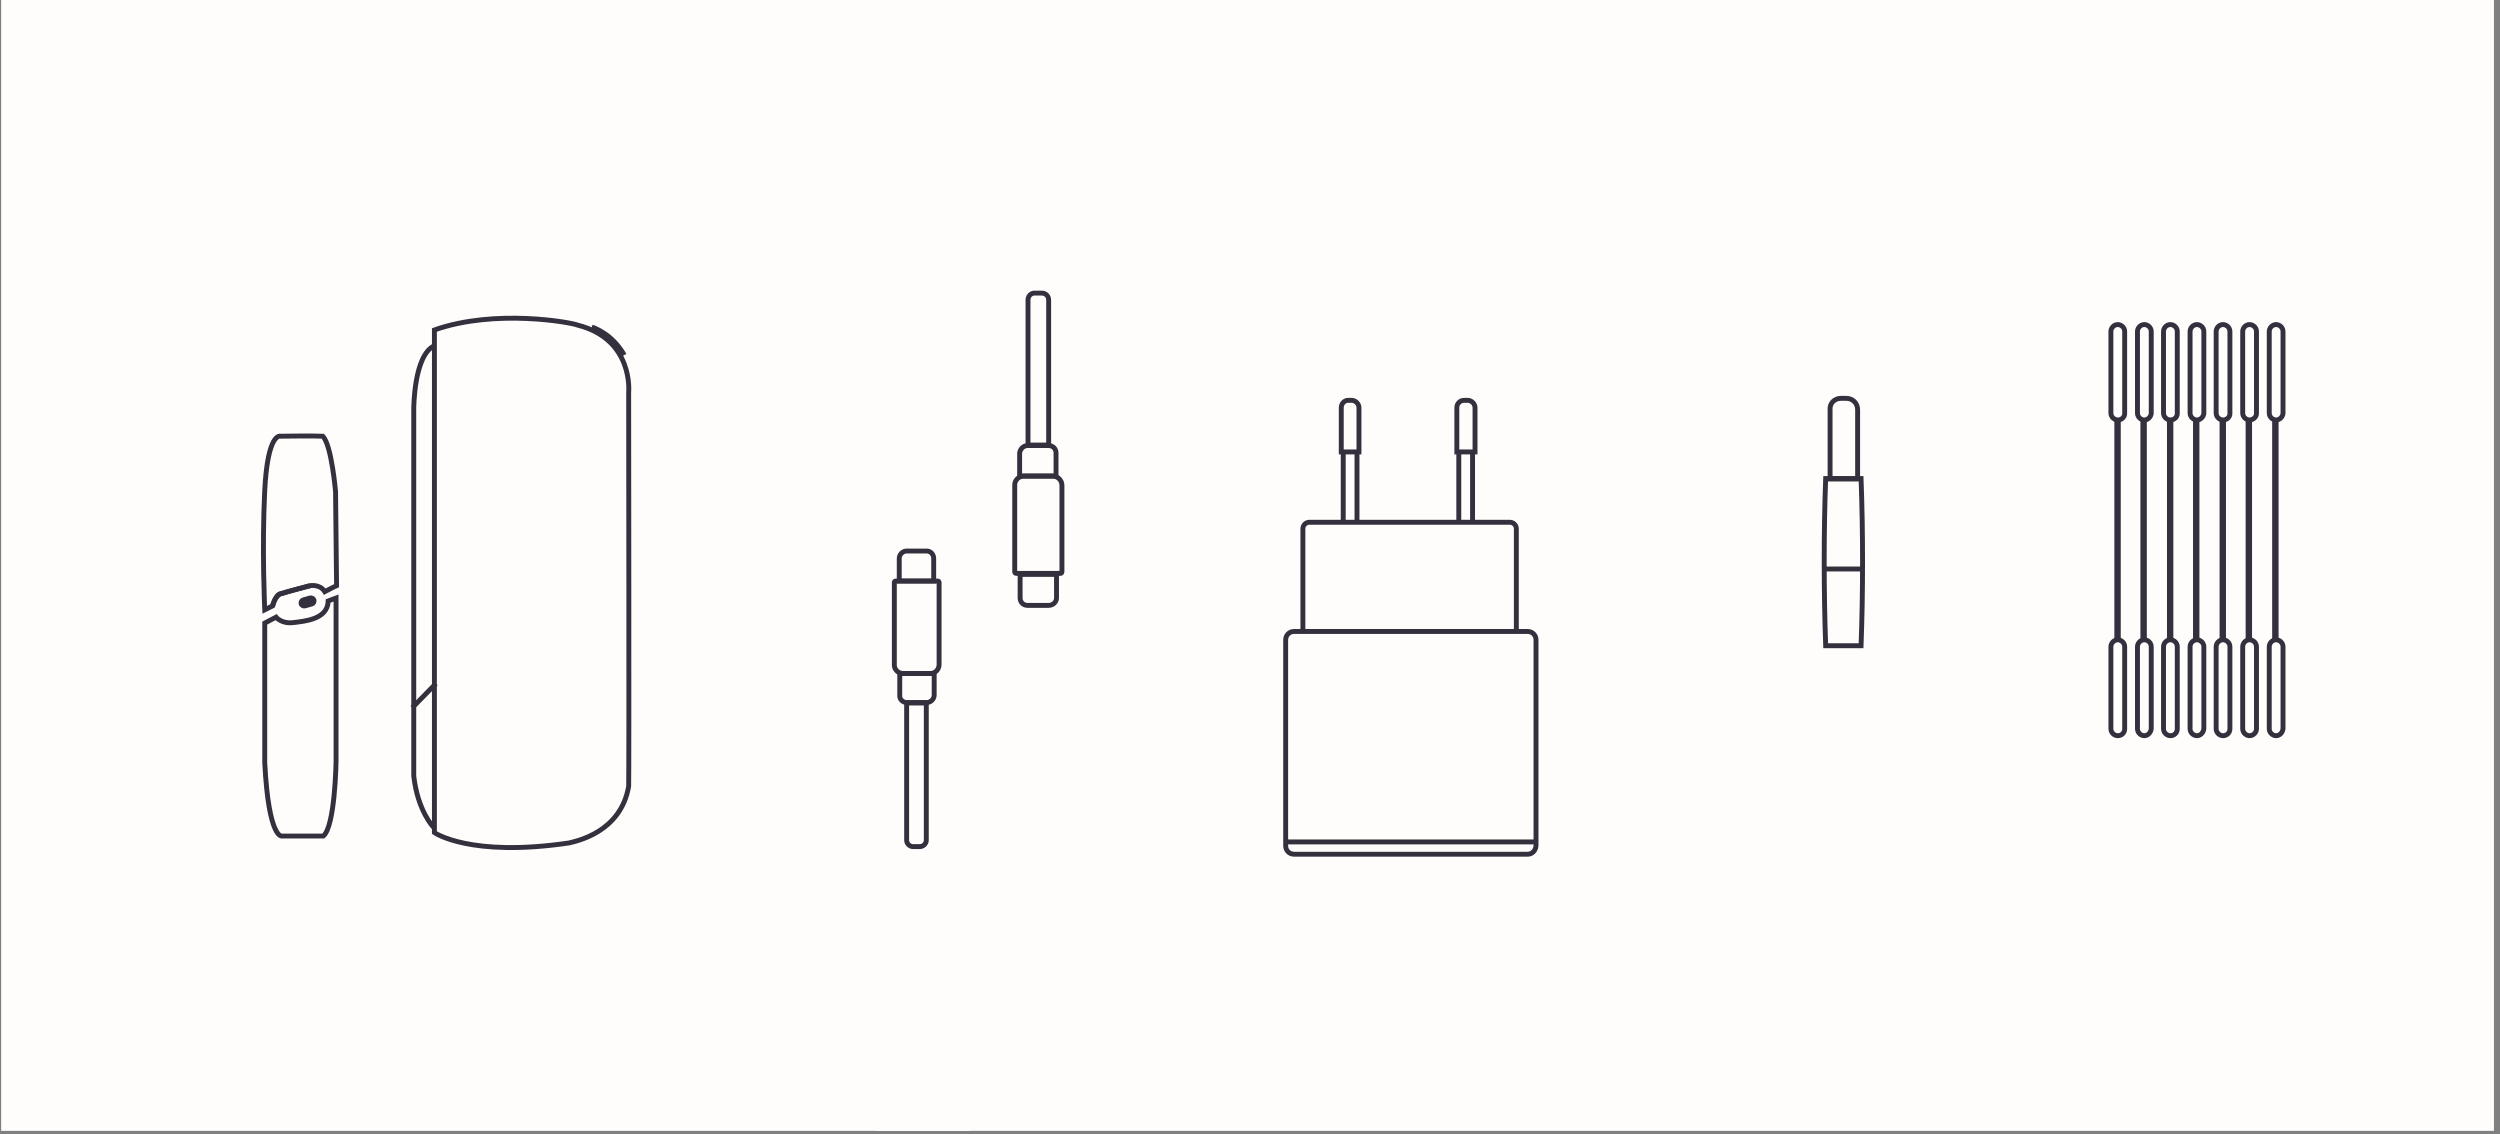 <svg xmlns="http://www.w3.org/2000/svg" xmlns:xlink="http://www.w3.org/1999/xlink" width="507" zoomAndPan="magnify" viewBox="0 0 380.25 172.5" height="230" preserveAspectRatio="xMidYMid meet" version="1.0"><rect x="0" y="0" width="380.25" height="172.5" fill="#808080" stroke="none"/><defs><clipPath id="id1"><path d="M 0.176 0 L 379.328 0 L 379.328 172 L 0.176 172 Z M 0.176 0 " clip-rule="nonzero"/></clipPath><clipPath id="id2"><path d="M 133.355 0 L 147.566 0 L 147.566 172 L 133.355 172 Z M 133.355 0 " clip-rule="nonzero"/></clipPath><clipPath id="id3"><path d="M 133.355 96 L 147.566 96 L 147.566 140 L 133.355 140 Z M 133.355 96 " clip-rule="nonzero"/></clipPath><clipPath id="id4"><path d="M 133.355 91 L 147.566 91 L 147.566 118 L 133.355 118 Z M 133.355 91 " clip-rule="nonzero"/></clipPath><clipPath id="id5"><path d="M 133.355 73 L 147.566 73 L 147.566 99 L 133.355 99 Z M 133.355 73 " clip-rule="nonzero"/></clipPath><clipPath id="id6"><path d="M 133.355 77 L 147.566 77 L 147.566 114 L 133.355 114 Z M 133.355 77 " clip-rule="nonzero"/></clipPath></defs><g clip-path="url(#id1)"><path fill="#fffdfb" d="M 0.176 0 L 379.328 0 L 379.328 172 L 0.176 172 Z M 0.176 0 " fill-opacity="1" fill-rule="nonzero"/></g><path stroke-linecap="butt" transform="matrix(0.748, 0, 0, 0.748, 0.176, 0)" fill="none" stroke-linejoin="miter" d="M 374.102 81 L 375.199 81 C 376.5 81 377.498 81.997 377.498 83.298 L 377.498 97.401 L 371.898 97.401 L 371.898 83.298 C 371.799 81.997 372.802 81 374.102 81 Z M 374.102 81 " stroke="#34303d" stroke-width="1" stroke-opacity="1" stroke-miterlimit="10"/><path stroke-linecap="butt" transform="matrix(0.748, 0, 0, 0.748, 0.176, 0)" fill="none" stroke-linejoin="miter" d="M 378.198 131.301 L 371 131.301 C 370.801 125.702 370.702 119.899 370.702 114.001 C 370.702 108.303 370.801 102.698 371 97.302 L 378.198 97.302 C 378.401 102.802 378.5 108.402 378.5 114.2 C 378.5 120.102 378.401 125.801 378.198 131.301 Z M 378.198 131.301 " stroke="#34303d" stroke-width="1" stroke-opacity="1" stroke-miterlimit="10"/><path stroke-linecap="butt" transform="matrix(0.748, 0, 0, 0.748, 0.176, 0)" fill="none" stroke-linejoin="miter" d="M 370.702 115.699 L 378.5 115.699 " stroke="#34303d" stroke-width="1" stroke-opacity="1" stroke-miterlimit="10"/><path stroke-linecap="butt" transform="matrix(0.748, 0, 0, 0.748, 0.176, 0)" fill="none" stroke-linejoin="miter" d="M 430.4 85.398 C 429.701 85.398 429.001 84.802 429.001 83.998 L 429.001 67.398 C 429.001 66.698 429.601 65.998 430.4 65.998 C 431.1 65.998 431.8 66.599 431.8 67.398 L 431.8 84.102 C 431.8 84.802 431.2 85.398 430.4 85.398 Z M 430.4 85.398 " stroke="#34303d" stroke-width="1" stroke-opacity="1" stroke-miterlimit="10"/><path stroke-linecap="butt" transform="matrix(0.748, 0, 0, 0.748, 0.176, 0)" fill="none" stroke-linejoin="miter" d="M 430.4 149.599 C 429.701 149.599 429.001 148.998 429.001 148.199 L 429.001 131.5 C 429.001 130.8 429.601 130.1 430.4 130.1 C 431.1 130.1 431.8 130.701 431.8 131.5 L 431.8 148.199 C 431.8 148.998 431.2 149.599 430.4 149.599 Z M 430.4 149.599 " stroke="#34303d" stroke-width="1" stroke-opacity="1" stroke-miterlimit="10"/><path fill="#34303d" d="M 321.594 63.641 L 322.566 63.641 L 322.566 97.594 L 321.594 97.594 Z M 321.594 63.641 " fill-opacity="1" fill-rule="nonzero"/><path stroke-linecap="butt" transform="matrix(0.748, 0, 0, 0.748, 0.176, 0)" fill="none" stroke-linejoin="miter" d="M 435.802 85.398 C 435.102 85.398 434.402 84.802 434.402 83.998 L 434.402 67.398 C 434.402 66.698 435.002 65.998 435.802 65.998 C 436.501 65.998 437.201 66.599 437.201 67.398 L 437.201 84.102 C 437.102 84.802 436.501 85.398 435.802 85.398 Z M 435.802 85.398 " stroke="#34303d" stroke-width="1" stroke-opacity="1" stroke-miterlimit="10"/><path stroke-linecap="butt" transform="matrix(0.748, 0, 0, 0.748, 0.176, 0)" fill="none" stroke-linejoin="miter" d="M 435.802 149.599 C 435.102 149.599 434.402 148.998 434.402 148.199 L 434.402 131.5 C 434.402 130.8 435.002 130.1 435.802 130.1 C 436.501 130.1 437.201 130.701 437.201 131.5 L 437.201 148.199 C 437.102 148.998 436.501 149.599 435.802 149.599 Z M 435.802 149.599 " stroke="#34303d" stroke-width="1" stroke-opacity="1" stroke-miterlimit="10"/><path fill="#34303d" d="M 325.559 63.641 L 326.531 63.641 L 326.531 97.594 L 325.559 97.594 Z M 325.559 63.641 " fill-opacity="1" fill-rule="nonzero"/><path stroke-linecap="butt" transform="matrix(0.748, 0, 0, 0.748, 0.176, 0)" fill="none" stroke-linejoin="miter" d="M 441.098 85.398 C 440.398 85.398 439.698 84.802 439.698 83.998 L 439.698 67.398 C 439.698 66.698 440.299 65.998 441.098 65.998 C 441.798 65.998 442.498 66.599 442.498 67.398 L 442.498 84.102 C 442.498 84.802 441.902 85.398 441.098 85.398 Z M 441.098 85.398 " stroke="#34303d" stroke-width="1" stroke-opacity="1" stroke-miterlimit="10"/><path stroke-linecap="butt" transform="matrix(0.748, 0, 0, 0.748, 0.176, 0)" fill="none" stroke-linejoin="miter" d="M 441.098 149.599 C 440.398 149.599 439.698 148.998 439.698 148.199 L 439.698 131.5 C 439.698 130.8 440.299 130.1 441.098 130.1 C 441.798 130.1 442.498 130.701 442.498 131.5 L 442.498 148.199 C 442.498 148.998 441.902 149.599 441.098 149.599 Z M 441.098 149.599 " stroke="#34303d" stroke-width="1" stroke-opacity="1" stroke-miterlimit="10"/><path fill="#34303d" d="M 329.598 63.641 L 330.566 63.641 L 330.566 97.594 L 329.598 97.594 Z M 329.598 63.641 " fill-opacity="1" fill-rule="nonzero"/><path stroke-linecap="butt" transform="matrix(0.748, 0, 0, 0.748, 0.176, 0)" fill="none" stroke-linejoin="miter" d="M 446.499 85.398 C 445.799 85.398 445.099 84.802 445.099 83.998 L 445.099 67.398 C 445.099 66.698 445.7 65.998 446.499 65.998 C 447.199 65.998 447.899 66.599 447.899 67.398 L 447.899 84.102 C 447.8 84.802 447.199 85.398 446.499 85.398 Z M 446.499 85.398 " stroke="#34303d" stroke-width="1" stroke-opacity="1" stroke-miterlimit="10"/><path stroke-linecap="butt" transform="matrix(0.748, 0, 0, 0.748, 0.176, 0)" fill="none" stroke-linejoin="miter" d="M 446.499 149.599 C 445.799 149.599 445.099 148.998 445.099 148.199 L 445.099 131.5 C 445.099 130.8 445.7 130.1 446.499 130.1 C 447.199 130.1 447.899 130.701 447.899 131.5 L 447.899 148.199 C 447.8 148.998 447.199 149.599 446.499 149.599 Z M 446.499 149.599 " stroke="#34303d" stroke-width="1" stroke-opacity="1" stroke-miterlimit="10"/><path fill="#34303d" d="M 333.559 63.641 L 334.531 63.641 L 334.531 97.594 L 333.559 97.594 Z M 333.559 63.641 " fill-opacity="1" fill-rule="nonzero"/><path stroke-linecap="butt" transform="matrix(0.748, 0, 0, 0.748, 0.176, 0)" fill="none" stroke-linejoin="miter" d="M 451.801 85.398 C 451.101 85.398 450.401 84.802 450.401 83.998 L 450.401 67.398 C 450.401 66.698 451.002 65.998 451.801 65.998 C 452.501 65.998 453.201 66.599 453.201 67.398 L 453.201 84.102 C 453.201 84.802 452.6 85.398 451.801 85.398 Z M 451.801 85.398 " stroke="#34303d" stroke-width="1" stroke-opacity="1" stroke-miterlimit="10"/><path stroke-linecap="butt" transform="matrix(0.748, 0, 0, 0.748, 0.176, 0)" fill="none" stroke-linejoin="miter" d="M 451.801 149.599 C 451.101 149.599 450.401 148.998 450.401 148.199 L 450.401 131.5 C 450.401 130.8 451.002 130.1 451.801 130.1 C 452.501 130.1 453.201 130.701 453.201 131.5 L 453.201 148.199 C 453.201 148.998 452.6 149.599 451.801 149.599 Z M 451.801 149.599 " stroke="#34303d" stroke-width="1" stroke-opacity="1" stroke-miterlimit="10"/><path fill="#34303d" d="M 337.598 63.641 L 338.57 63.641 L 338.57 97.594 L 337.598 97.594 Z M 337.598 63.641 " fill-opacity="1" fill-rule="nonzero"/><path stroke-linecap="butt" transform="matrix(0.748, 0, 0, 0.748, 0.176, 0)" fill="none" stroke-linejoin="miter" d="M 457.202 85.398 C 456.502 85.398 455.802 84.802 455.802 83.998 L 455.802 67.398 C 455.802 66.698 456.397 65.998 457.202 65.998 C 457.902 65.998 458.602 66.599 458.602 67.398 L 458.602 84.102 C 458.602 84.802 457.902 85.398 457.202 85.398 Z M 457.202 85.398 " stroke="#34303d" stroke-width="1" stroke-opacity="1" stroke-miterlimit="10"/><path stroke-linecap="butt" transform="matrix(0.748, 0, 0, 0.748, 0.176, 0)" fill="none" stroke-linejoin="miter" d="M 457.202 149.599 C 456.502 149.599 455.802 148.998 455.802 148.199 L 455.802 131.5 C 455.802 130.8 456.397 130.1 457.202 130.1 C 457.902 130.1 458.602 130.701 458.602 131.5 L 458.602 148.199 C 458.602 148.998 457.902 149.599 457.202 149.599 Z M 457.202 149.599 " stroke="#34303d" stroke-width="1" stroke-opacity="1" stroke-miterlimit="10"/><path fill="#34303d" d="M 341.562 63.641 L 342.535 63.641 L 342.535 97.594 L 341.562 97.594 Z M 341.562 63.641 " fill-opacity="1" fill-rule="nonzero"/><path stroke-linecap="butt" transform="matrix(0.748, 0, 0, 0.748, 0.176, 0)" fill="none" stroke-linejoin="miter" d="M 462.598 85.398 C 461.898 85.398 461.198 84.802 461.198 83.998 L 461.198 67.398 C 461.198 66.698 461.799 65.998 462.598 65.998 C 463.298 65.998 463.998 66.599 463.998 67.398 L 463.998 84.102 C 463.898 84.802 463.298 85.398 462.598 85.398 Z M 462.598 85.398 " stroke="#34303d" stroke-width="1" stroke-opacity="1" stroke-miterlimit="10"/><path stroke-linecap="butt" transform="matrix(0.748, 0, 0, 0.748, 0.176, 0)" fill="none" stroke-linejoin="miter" d="M 462.598 149.599 C 461.898 149.599 461.198 148.998 461.198 148.199 L 461.198 131.5 C 461.198 130.8 461.799 130.1 462.598 130.1 C 463.298 130.1 463.998 130.701 463.998 131.5 L 463.998 148.199 C 463.898 148.998 463.298 149.599 462.598 149.599 Z M 462.598 149.599 " stroke="#34303d" stroke-width="1" stroke-opacity="1" stroke-miterlimit="10"/><path fill="#34303d" d="M 345.598 63.641 L 346.57 63.641 L 346.57 97.594 L 345.598 97.594 Z M 345.598 63.641 " fill-opacity="1" fill-rule="nonzero"/><path stroke-linecap="butt" transform="matrix(0.748, 0, 0, 0.748, 0.176, 0)" fill="none" stroke-linejoin="miter" d="M 310.397 173.7 L 262.901 173.7 C 262.002 173.7 261.198 173 261.198 172.002 L 261.198 130.1 C 261.198 129.202 261.898 128.402 262.901 128.402 L 310.397 128.402 C 311.301 128.402 312.1 129.102 312.1 130.1 L 312.1 172.002 C 312.001 173 311.301 173.7 310.397 173.7 Z M 310.397 173.7 " stroke="#34303d" stroke-width="1" stroke-opacity="1" stroke-miterlimit="10"/><path stroke-linecap="butt" transform="matrix(0.748, 0, 0, 0.748, 0.176, 0)" fill="none" stroke-linejoin="miter" d="M 261.402 171.198 L 312.001 171.198 " stroke="#34303d" stroke-width="1" stroke-opacity="1" stroke-miterlimit="10"/><path stroke-linecap="butt" transform="matrix(0.748, 0, 0, 0.748, 0.176, 0)" fill="none" stroke-linejoin="miter" d="M 264.698 128.099 L 264.698 107.498 C 264.698 106.798 265.298 106.198 265.998 106.198 L 306.798 106.198 C 307.498 106.198 308.099 106.798 308.099 107.498 L 308.099 128.099 " stroke="#34303d" stroke-width="1" stroke-opacity="1" stroke-miterlimit="10"/><path stroke-linecap="butt" transform="matrix(0.748, 0, 0, 0.748, 0.176, 0)" fill="none" stroke-linejoin="miter" d="M 273.901 81.402 L 274.601 81.402 C 275.4 81.402 276.1 82.102 276.1 82.901 L 276.1 91.901 L 272.501 91.901 L 272.501 82.901 C 272.501 82.102 273.102 81.402 273.901 81.402 Z M 273.901 81.402 " stroke="#34303d" stroke-width="1" stroke-opacity="1" stroke-miterlimit="10"/><path stroke-linecap="butt" transform="matrix(0.748, 0, 0, 0.748, 0.176, 0)" fill="none" stroke-linejoin="miter" d="M 272.898 106.198 L 272.898 91.703 " stroke="#34303d" stroke-width="1" stroke-opacity="1" stroke-miterlimit="10"/><path stroke-linecap="butt" transform="matrix(0.748, 0, 0, 0.748, 0.176, 0)" fill="none" stroke-linejoin="miter" d="M 275.698 106.198 L 275.698 91.703 " stroke="#34303d" stroke-width="1" stroke-opacity="1" stroke-miterlimit="10"/><path stroke-linecap="butt" transform="matrix(0.748, 0, 0, 0.748, 0.176, 0)" fill="none" stroke-linejoin="miter" d="M 297.501 81.402 L 298.201 81.402 C 299 81.402 299.7 82.102 299.7 82.901 L 299.7 91.901 L 296.002 91.901 L 296.002 82.901 C 296.002 82.102 296.602 81.402 297.501 81.402 Z M 297.501 81.402 " stroke="#34303d" stroke-width="1" stroke-opacity="1" stroke-miterlimit="10"/><path stroke-linecap="butt" transform="matrix(0.748, 0, 0, 0.748, 0.176, 0)" fill="none" stroke-linejoin="miter" d="M 296.399 106.198 L 296.399 91.703 " stroke="#34303d" stroke-width="1" stroke-opacity="1" stroke-miterlimit="10"/><path stroke-linecap="butt" transform="matrix(0.748, 0, 0, 0.748, 0.176, 0)" fill="none" stroke-linejoin="miter" d="M 299.198 106.198 L 299.198 91.703 " stroke="#34303d" stroke-width="1" stroke-opacity="1" stroke-miterlimit="10"/><path stroke-linecap="butt" transform="matrix(0.748, 0, 0, 0.748, 0.176, 0)" fill="none" stroke-linejoin="miter" d="M 184.8 134.002 L 190.003 134.002 L 190.003 165.499 C 190.003 166.298 189.402 166.899 188.597 166.899 L 186.101 166.899 C 185.301 166.899 184.701 166.298 184.701 165.499 L 184.701 134.002 Z M 184.8 134.002 " stroke="#34303d" stroke-width="1" stroke-opacity="1" stroke-miterlimit="10"/><path stroke-linecap="butt" transform="matrix(0.748, 0, 0, 0.748, 0.176, 0)" fill="none" stroke-linejoin="miter" d="M 191.799 128.998 L 191.799 132.602 C 191.799 133.401 191.298 134.101 190.598 134.101 L 184.199 134.101 C 183.499 134.101 182.998 133.401 182.998 132.602 L 182.998 128.998 " stroke="#34303d" stroke-width="1" stroke-opacity="1" stroke-miterlimit="10"/><path stroke-linecap="butt" transform="matrix(0.748, 0, 0, 0.748, 0.176, 0)" fill="none" stroke-linejoin="miter" d="M 193.701 128.998 L 181.102 128.998 C 179.9 128.998 179.002 128 179.002 126.898 L 179.002 108.7 L 195.9 108.7 L 195.9 126.898 C 195.9 128.099 194.902 128.998 193.701 128.998 Z M 193.701 128.998 " stroke="#34303d" stroke-width="1" stroke-opacity="1" stroke-miterlimit="10"/><path stroke-linecap="butt" transform="matrix(0.748, 0, 0, 0.748, 0.176, 0)" fill="none" stroke-linejoin="miter" d="M 180.6 108.7 L 180.6 96.999 C 180.6 96.2 181.3 95.5 182.099 95.5 L 192.698 95.5 C 193.502 95.5 194.202 96.2 194.202 96.999 L 194.202 108.7 " stroke="#34303d" stroke-width="1" stroke-opacity="1" stroke-miterlimit="10"/><path stroke-linecap="butt" transform="matrix(0.748, 0, 0, 0.748, 0.176, 0)" fill-opacity="1" fill="#34303d" fill-rule="nonzero" stroke-linejoin="miter" d="M 185.098 102.4 L 184.199 102.4 C 183.902 102.4 183.698 102.202 183.698 101.899 C 183.698 101.601 183.902 101.402 184.199 101.402 L 185.098 101.402 C 185.401 101.402 185.599 101.601 185.599 101.899 C 185.698 102.202 185.401 102.4 185.098 102.4 Z M 185.098 102.4 " stroke="#34303d" stroke-width="1" stroke-opacity="1" stroke-miterlimit="10"/><path stroke-linecap="butt" transform="matrix(0.748, 0, 0, 0.748, 0.176, 0)" fill-opacity="1" fill="#34303d" fill-rule="nonzero" stroke-linejoin="miter" d="M 190.702 102.4 L 189.799 102.4 C 189.501 102.4 189.303 102.202 189.303 101.899 C 189.303 101.601 189.501 101.402 189.799 101.402 L 190.702 101.402 C 191 101.402 191.199 101.601 191.199 101.899 C 191.298 102.202 191 102.4 190.702 102.4 Z M 190.702 102.4 " stroke="#34303d" stroke-width="1" stroke-opacity="1" stroke-miterlimit="10"/><path stroke-linecap="butt" transform="matrix(0.748, 0, 0, 0.748, 0.176, 0)" fill="none" stroke-linejoin="miter" d="M 210.102 59.599 L 211.601 59.599 C 212.401 59.599 213.001 60.2 213.001 60.999 L 213.001 90.501 L 208.802 90.501 L 208.802 60.999 C 208.802 60.2 209.402 59.599 210.102 59.599 Z M 210.102 59.599 " stroke="#34303d" stroke-width="1" stroke-opacity="1" stroke-miterlimit="10"/><path stroke-linecap="butt" transform="matrix(0.748, 0, 0, 0.748, 0.176, 0)" fill="none" stroke-linejoin="miter" d="M 208.702 90.6 L 213.001 90.6 C 213.9 90.6 214.5 91.3 214.5 92.1 L 214.5 96.801 L 207.099 96.801 L 207.099 92.1 C 207.198 91.3 207.898 90.6 208.702 90.6 Z M 208.702 90.6 " stroke="#34303d" stroke-width="1" stroke-opacity="1" stroke-miterlimit="10"/><path stroke-linecap="butt" transform="matrix(0.748, 0, 0, 0.748, 0.176, 0)" fill="none" stroke-linejoin="miter" d="M 213.001 123.101 L 208.702 123.101 C 207.799 123.101 207.198 122.401 207.198 121.601 L 207.198 116.801 L 214.6 116.801 L 214.6 121.601 C 214.6 122.401 213.9 123.101 213.001 123.101 Z M 213.001 123.101 " stroke="#34303d" stroke-width="1" stroke-opacity="1" stroke-miterlimit="10"/><path stroke-linecap="butt" transform="matrix(0.748, 0, 0, 0.748, 0.176, 0)" fill="none" stroke-linejoin="miter" d="M 208.002 96.801 L 213.8 96.801 C 214.897 96.801 215.702 97.699 215.702 98.702 L 215.702 116.3 C 215.702 116.498 215.498 116.597 215.399 116.597 L 206.399 116.597 C 206.2 116.597 206.101 116.399 206.101 116.3 L 206.101 98.801 C 206.002 97.699 206.9 96.801 208.002 96.801 Z M 208.002 96.801 " stroke="#34303d" stroke-width="1" stroke-opacity="1" stroke-miterlimit="10"/><path stroke-linecap="butt" transform="matrix(0.748, 0, 0, 0.748, 0.176, 0)" fill="none" stroke-linejoin="miter" d="M 88.099 67.1 L 88.099 169.302 C 88.099 169.302 95.302 174.4 115.501 171.402 C 117.099 170.999 126 169.203 127.598 159.9 C 127.697 157.298 127.598 79.798 127.598 79.798 C 127.598 79.798 128.7 69.002 117.198 66.103 C 116.101 65.601 100.499 62.702 88.099 67.1 Z M 88.099 67.1 " stroke="#34303d" stroke-width="1" stroke-opacity="1" stroke-miterlimit="10"/><path stroke-linecap="butt" transform="matrix(0.748, 0, 0, 0.748, 0.176, 0)" fill="none" stroke-linejoin="miter" d="M 87.9 168.2 C 87.9 168.2 84.698 164.898 83.899 157.8 C 83.899 152.9 83.899 83.1 83.899 83.1 C 83.899 83.1 83.899 72.198 88.099 70.302 " stroke="#34303d" stroke-width="1" stroke-opacity="1" stroke-miterlimit="10"/><path stroke-linecap="butt" transform="matrix(0.748, 0, 0, 0.748, 0.176, 0)" fill="none" stroke-linejoin="miter" d="M 83.601 143.9 L 88.402 139.001 " stroke="#34303d" stroke-width="1" stroke-opacity="1" stroke-miterlimit="10"/><path stroke-linecap="butt" transform="matrix(0.748, 0, 0, 0.748, 0.176, 0)" fill="none" stroke-linejoin="miter" d="M 120.103 66.499 C 121.001 66.802 122.202 67.398 123.498 68.401 C 125.201 69.801 126.198 71.3 126.7 72.198 " stroke="#34303d" stroke-width="1" stroke-opacity="1" stroke-miterlimit="10"/><path stroke-linecap="butt" transform="matrix(0.748, 0, 0, 0.748, 0.176, 0)" fill="none" stroke-linejoin="miter" d="M 68.098 121.601 L 68.098 154.901 C 68.098 154.901 67.9 168.1 65.502 170.002 C 63 170.002 57.098 170.002 57.098 170.002 C 57.098 170.002 54.402 170.702 53.598 155.099 C 53.598 148.001 53.598 126.7 53.598 126.7 L 55.901 125.498 C 55.901 125.498 56.998 126.898 59.401 126.6 C 61.898 126.303 66.401 125.9 66.5 122.202 C 68.098 121.601 68.098 121.601 68.098 121.601 Z M 68.098 121.601 " stroke="#34303d" stroke-width="1" stroke-opacity="1" stroke-miterlimit="10"/><path stroke-linecap="butt" transform="matrix(0.748, 0, 0, 0.748, 0.176, 0)" fill="none" stroke-linejoin="miter" d="M 68.203 119.099 L 67.999 100.003 C 67.999 100.003 67.2 90.501 65.398 88.699 C 63.799 88.6 56.8 88.699 56.8 88.699 C 56.8 88.699 54.199 87.801 53.598 99.7 C 53.002 111.599 53.598 123.999 53.598 123.999 L 55.201 123.2 C 55.201 123.2 55.802 120.698 56.998 120.698 C 58.2 120.301 62.802 119.099 62.802 119.099 C 62.802 119.099 64.802 118.702 65.8 120.301 C 66.902 119.7 68.203 119.099 68.203 119.099 Z M 68.203 119.099 " stroke="#34303d" stroke-width="1" stroke-opacity="1" stroke-miterlimit="10"/><path stroke-linecap="butt" transform="matrix(0.748, 0, 0, 0.748, 0.176, 0)" fill-opacity="1" fill="#34303d" fill-rule="nonzero" stroke-linejoin="miter" d="M 63.199 122.798 L 61.799 123.2 C 61.501 123.299 61.099 123.101 60.999 122.798 C 60.9 122.5 61.099 122.098 61.402 121.998 L 62.802 121.601 C 63.099 121.502 63.502 121.701 63.601 121.998 C 63.7 122.401 63.502 122.698 63.199 122.798 Z M 63.199 122.798 " stroke="#34303d" stroke-width="1" stroke-opacity="1" stroke-miterlimit="10"/><path stroke-linecap="butt" transform="matrix(0.748, 0, 0, 0.748, 0.176, 0)" fill="none" stroke-linejoin="miter" d="M 55.201 123.2 C 55.201 123.2 55.698 121.001 56.998 120.698 C 58.2 120.301 62.802 119.099 62.802 119.099 " stroke="#34303d" stroke-width="1" stroke-opacity="1" stroke-miterlimit="10"/><g clip-path="url(#id2)"><path fill="#fffdfb" d="M -11.777 172 L 367.375 172 L 367.375 0 L -11.777 0 Z M -11.777 172 " fill-opacity="1" fill-rule="nonzero"/></g><g clip-path="url(#id3)"><path stroke-linecap="butt" transform="matrix(0.748, 0, 0, -0.748, -11.776, 172.001)" fill="none" stroke-linejoin="miter" d="M 201.398 57.799 L 202.797 57.799 C 203.497 57.799 204.098 58.4 204.098 59.1 L 204.098 86.998 L 200.102 86.998 L 200.102 59.1 C 200.102 58.4 200.698 57.799 201.398 57.799 Z M 201.398 57.799 " stroke="#34303d" stroke-width="1" stroke-opacity="1" stroke-miterlimit="10"/></g><g clip-path="url(#id4)"><path stroke-linecap="butt" transform="matrix(0.748, 0, 0, -0.748, -11.776, 172.001)" fill="none" stroke-linejoin="miter" d="M 200.102 87.097 L 204.203 87.097 C 205.002 87.097 205.702 87.803 205.702 88.602 L 205.702 93 L 198.702 93 L 198.702 88.602 C 198.598 87.803 199.298 87.097 200.102 87.097 Z M 200.102 87.097 " stroke="#34303d" stroke-width="1" stroke-opacity="1" stroke-miterlimit="10"/></g><g clip-path="url(#id5)"><path stroke-linecap="butt" transform="matrix(0.748, 0, 0, -0.748, -11.776, 172.001)" fill="none" stroke-linejoin="miter" d="M 204.203 117.9 L 200.102 117.9 C 199.298 117.9 198.598 117.2 198.598 116.401 L 198.598 111.799 L 205.602 111.799 L 205.602 116.401 C 205.602 117.2 205.002 117.9 204.203 117.9 Z M 204.203 117.9 " stroke="#34303d" stroke-width="1" stroke-opacity="1" stroke-miterlimit="10"/></g><g clip-path="url(#id6)"><path stroke-linecap="butt" transform="matrix(0.748, 0, 0, -0.748, -11.776, 172.001)" fill="none" stroke-linejoin="miter" d="M 199.402 93 L 204.903 93 C 205.9 93 206.699 93.799 206.699 94.802 L 206.699 111.501 C 206.699 111.7 206.6 111.799 206.402 111.799 L 197.898 111.799 C 197.699 111.799 197.6 111.7 197.6 111.501 L 197.6 94.901 C 197.501 93.898 198.3 93 199.402 93 Z M 199.402 93 " stroke="#34303d" stroke-width="1" stroke-opacity="1" stroke-miterlimit="10"/></g></svg>